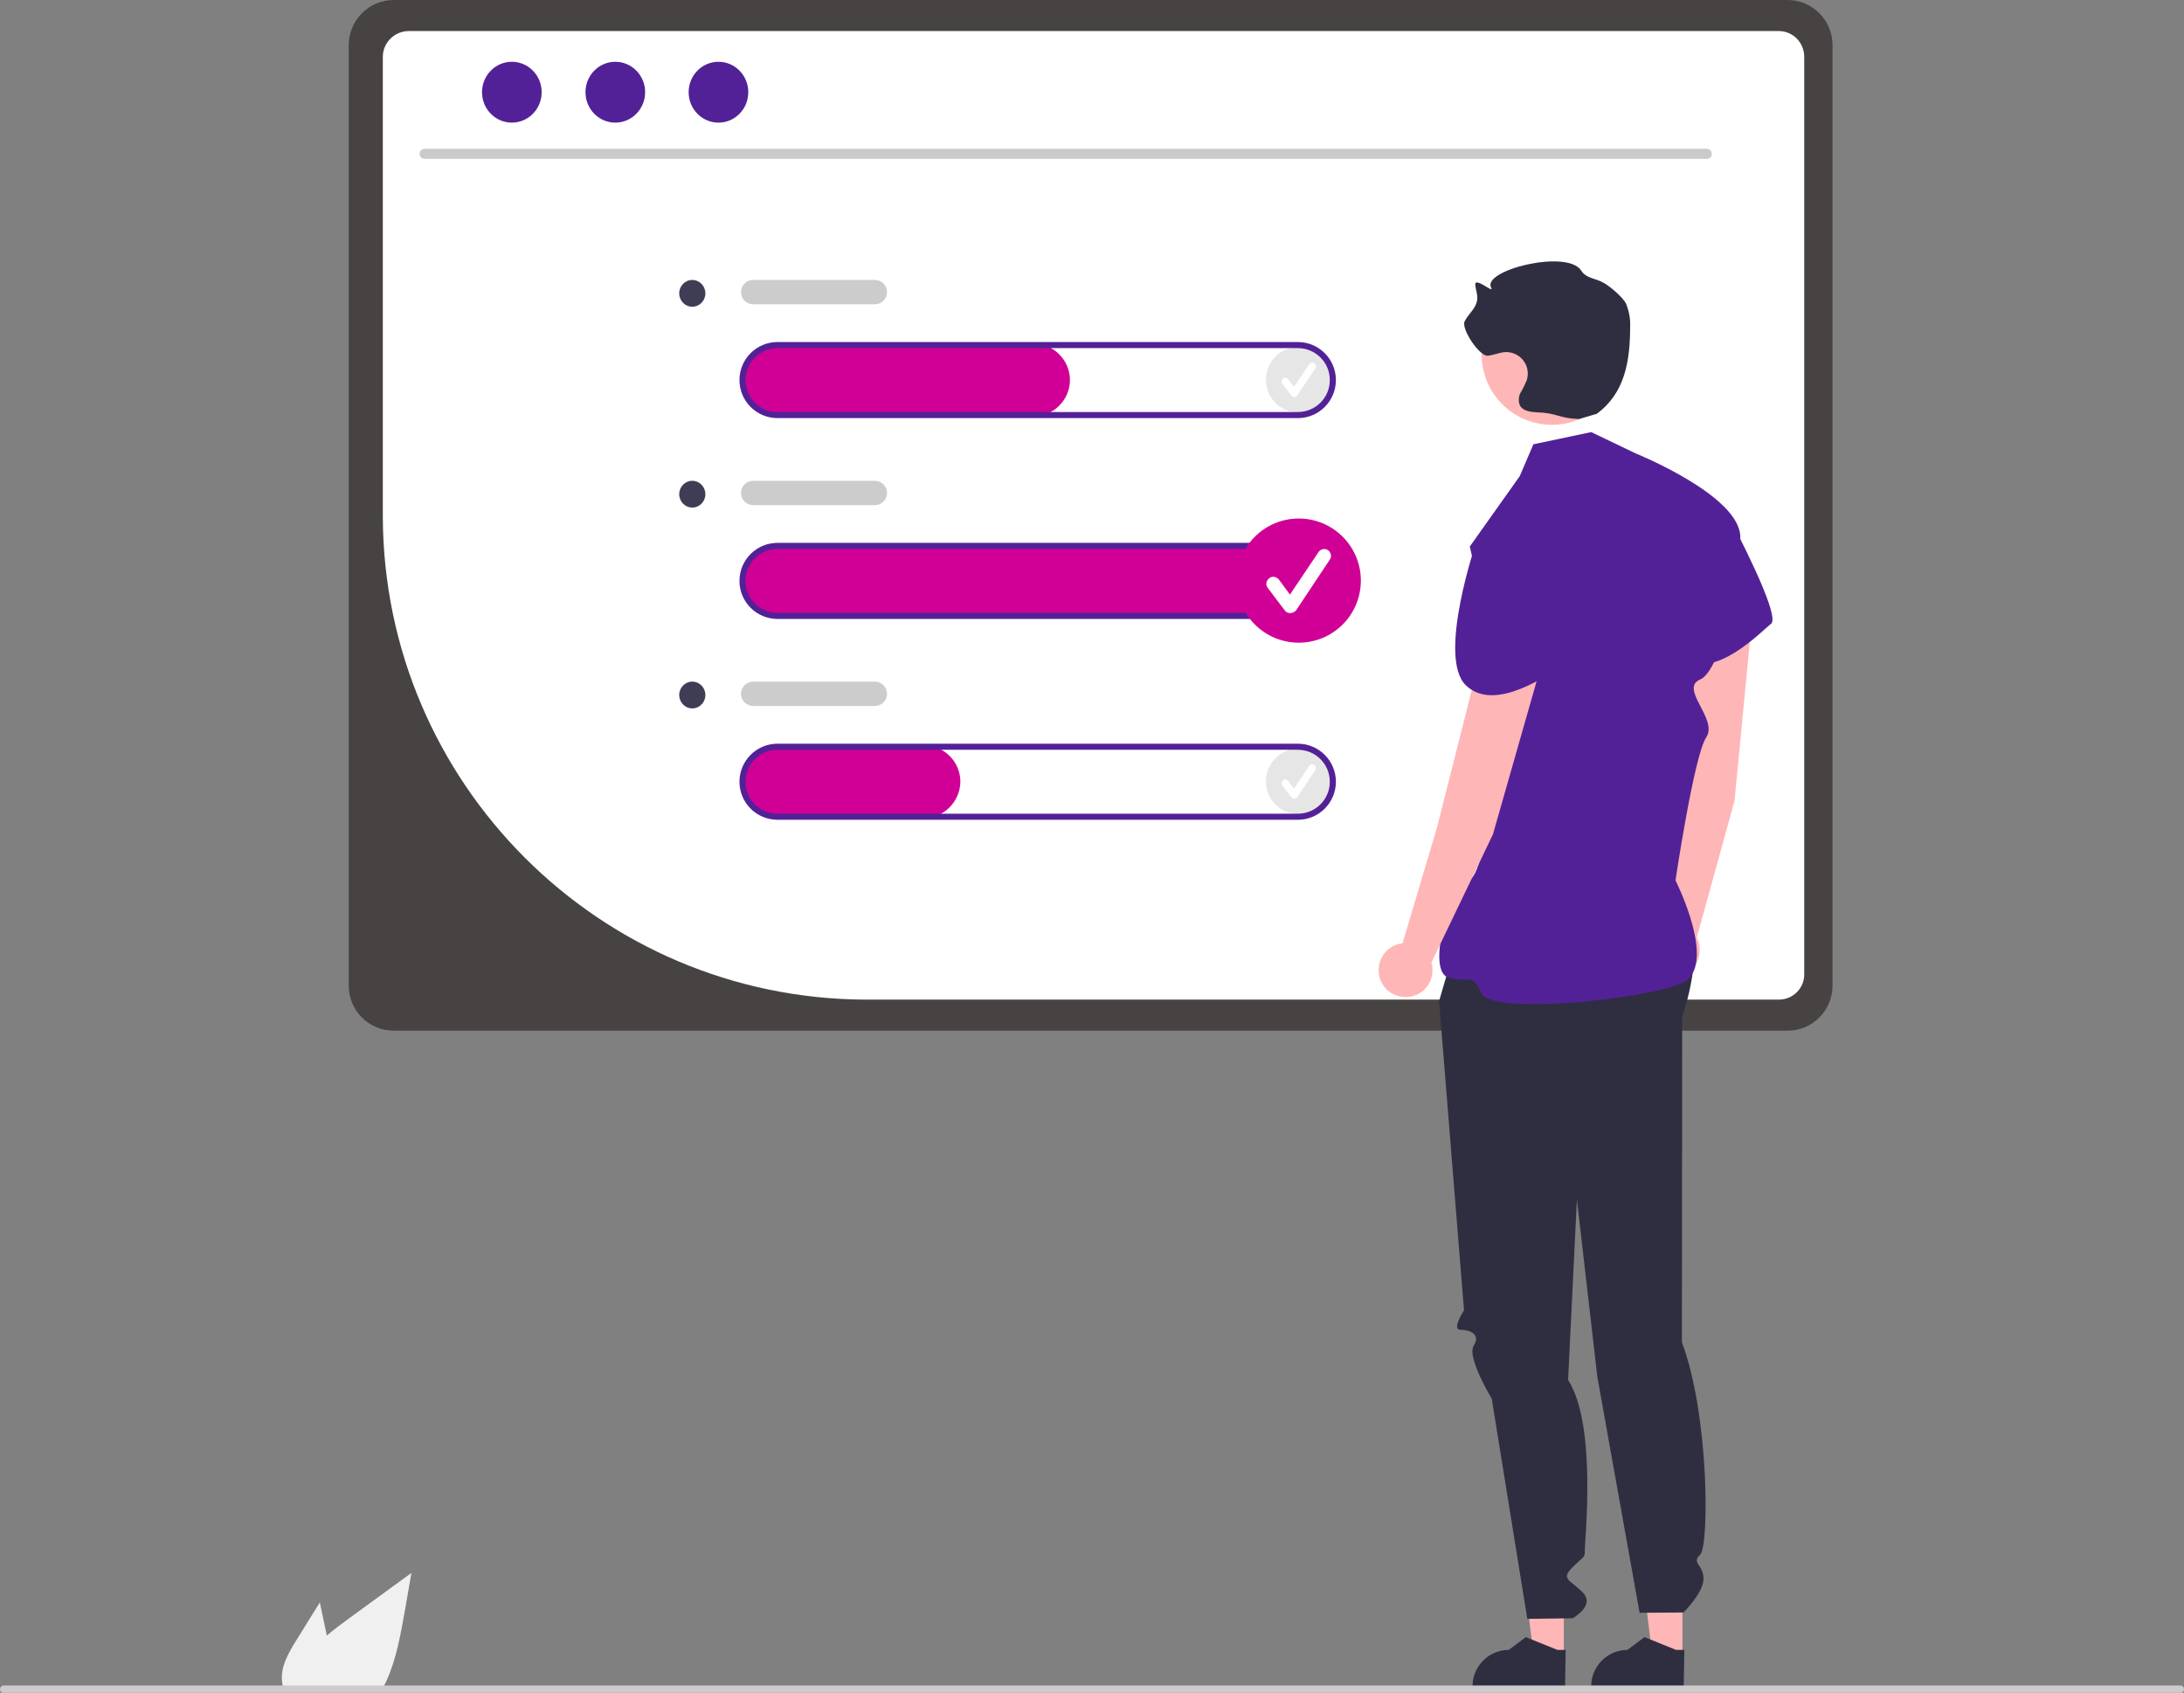 <?xml version="1.0" encoding="utf-8"?>
<!-- Generator: Adobe Illustrator 28.2.0, SVG Export Plug-In . SVG Version: 6.00 Build 0)  -->
<svg version="1.1" id="Layer_1" xmlns="http://www.w3.org/2000/svg" xmlns:xlink="http://www.w3.org/1999/xlink" x="0px" y="0px"
	 viewBox="0 0 717.7 556.3" style="enable-background:new 0 0 717.7 556.3;" xml:space="preserve">
<rect x="0" y="0" width="717.7" height="556.3" fill="#808080" stroke="none"/>
<style type="text/css">
	.st0{fill:#F0F0F0;}
	.st1{fill:#464342;}
	.st2{fill:#FFFFFF;}
	.st3{fill:#CACACA;}
	.st4{fill:#532197;}
	.st5{fill:#D00096;}
	.st6{fill:#E6E6E6;}
	.st7{fill:#CCCCCC;}
	.st8{fill:#3F3D56;}
	.st9{fill:#FFB6B6;}
	.st10{fill:#2F2E41;}
</style>
<path class="st0" d="M97.4,539l7.7-12.4l1.5,7.1c0.3,1.2,0.5,2.5,0.8,3.8c2.2-1.9,4.5-3.6,6.8-5.3c7-5.1,14-10.2,21-15.3l-2.2,12.7
	c-1.4,7.8-2.8,15.8-6.1,23c-0.4,0.8-0.8,1.6-1.2,2.4H93.2c-0.3-0.7-0.4-1.5-0.5-2.2c0,0,0-0.1,0-0.2C92.1,547.8,94.8,543.2,97.4,539
	z"/>
<path class="st1" d="M587.4,0h-458c-8.2,0-14.8,6.7-14.8,14.8v309.1c0,8.2,6.6,14.8,14.8,14.8h458c8.2,0,14.8-6.6,14.8-14.8V14.8
	C602.2,6.7,595.6,0,587.4,0z"/>
<path class="st2" d="M584.6,328.5H284.5c-87.5-0.3-158.4-71.2-158.7-158.7V18.7c0-4.7,3.8-8.4,8.4-8.5h450.3c4.7,0,8.4,3.8,8.4,8.5
	v301.4C593,324.7,589.2,328.5,584.6,328.5z"/>
<path class="st3" d="M560.9,52.2H139.5c-0.9,0-1.7-0.8-1.6-1.7c0-0.9,0.7-1.6,1.6-1.6h421.4c0.9,0,1.7,0.8,1.6,1.7
	C562.6,51.5,561.8,52.2,560.9,52.2z"/>
<ellipse class="st4" cx="168.2" cy="30.3" rx="9.8" ry="10"/>
<ellipse class="st4" cx="202.2" cy="30.3" rx="9.8" ry="10"/>
<ellipse class="st4" cx="236.1" cy="30.3" rx="9.8" ry="10"/>
<path class="st5" d="M426.5,202.9H255.9c-6.4,0.1-11.8-4.8-12.3-11.2c-0.4-6.6,4.6-12.3,11.2-12.8h0c0.3,0,0.5,0,0.8,0h171
	c6.6,0,12,5.4,12,12S433.1,202.9,426.5,202.9z"/>
<circle class="st6" cx="426.8" cy="124.8" r="10.8"/>
<path class="st2" d="M425.4,130.5c-0.4,0-0.7-0.2-1-0.5l-3-3.9c-0.4-0.5-0.3-1.3,0.2-1.7c0.5-0.4,1.3-0.3,1.7,0.2c0,0,0,0,0,0
	l1.9,2.6l5-7.5c0.4-0.6,1.1-0.7,1.7-0.3s0.7,1.1,0.3,1.7l0,0l0,0l-5.9,8.9C426.1,130.3,425.8,130.5,425.4,130.5L425.4,130.5z"/>
<circle class="st6" cx="426.8" cy="256.8" r="10.8"/>
<path class="st2" d="M425.4,262.5c-0.4,0-0.7-0.2-1-0.5l-3-3.9c-0.4-0.5-0.3-1.3,0.2-1.7c0.5-0.4,1.3-0.3,1.7,0.2c0,0,0,0,0,0
	l1.9,2.6l5-7.5c0.4-0.6,1.1-0.7,1.7-0.3s0.7,1.1,0.3,1.7l0,0l-5.9,8.9C426.1,262.3,425.8,262.5,425.4,262.5L425.4,262.5z"/>
<path class="st5" d="M339.5,136.9h-83.6c-6.4,0.1-11.8-4.8-12.3-11.2c-0.4-6.6,4.6-12.3,11.2-12.8h0c0.3,0,0.5,0,0.8,0h84
	c6.6,0,12,5.4,12,12S346.1,136.9,339.5,136.9z"/>
<path class="st4" d="M426.5,137.4h-171c-6.9,0-12.5-5.6-12.5-12.5s5.6-12.5,12.5-12.5h171c6.9,0,12.5,5.6,12.5,12.5
	S433.4,137.4,426.5,137.4z M255.5,114.4c-5.8,0-10.5,4.7-10.5,10.5s4.7,10.5,10.5,10.5h171c5.8,0,10.5-4.7,10.5-10.5
	s-4.7-10.5-10.5-10.5H255.5z"/>
<path class="st4" d="M426.5,203.4h-171c-6.9,0-12.5-5.6-12.5-12.5s5.6-12.5,12.5-12.5h171c6.9,0,12.5,5.6,12.5,12.5
	S433.4,203.4,426.5,203.4z M255.5,180.4c-5.8,0-10.5,4.7-10.5,10.5s4.7,10.5,10.5,10.5h171c5.8,0,10.5-4.7,10.5-10.5
	s-4.7-10.5-10.5-10.5H255.5z"/>
<path class="st5" d="M303.5,268.9h-47.6c-6.4,0.1-11.8-4.8-12.3-11.2c-0.4-6.6,4.6-12.3,11.2-12.8h0c0.3,0,0.5,0,0.8,0h48
	c6.6,0,12,5.4,12,12C315.5,263.5,310.1,268.9,303.5,268.9z"/>
<path class="st4" d="M426.5,269.4h-171c-6.9,0-12.5-5.6-12.5-12.5c0-6.9,5.6-12.5,12.5-12.5h171c6.9,0,12.5,5.6,12.5,12.5
	C439,263.8,433.4,269.4,426.5,269.4z M255.5,246.4c-5.8,0-10.5,4.7-10.5,10.5c0,5.8,4.7,10.5,10.5,10.5h171
	c5.8,0,10.5-4.7,10.5-10.5c0-5.8-4.7-10.5-10.5-10.5H255.5z"/>
<path class="st7" d="M287.5,100h-40c-2.2,0-4-1.8-4-4s1.8-4,4-4h40c2.2,0,4,1.8,4,4S289.7,100,287.5,100z"/>
<path class="st7" d="M287.5,166h-40c-2.2,0-4-1.8-4-4s1.8-4,4-4h40c2.2,0,4,1.8,4,4S289.7,166,287.5,166z"/>
<path class="st7" d="M287.5,232h-40c-2.2,0-4-1.8-4-4s1.8-4,4-4h40c2.2,0,4,1.8,4,4S289.7,232,287.5,232z"/>
<ellipse class="st8" cx="227.5" cy="96.4" rx="4.3" ry="4.4"/>
<ellipse class="st8" cx="227.5" cy="162.4" rx="4.3" ry="4.4"/>
<ellipse class="st8" cx="227.5" cy="228.4" rx="4.3" ry="4.4"/>
<polygon class="st9" points="513.9,544.2 504,544.2 499.3,506 513.9,506 "/>
<path class="st10" d="M514.3,554.5l-30.4,0v-0.4c0-6.5,5.3-11.9,11.9-11.9h0l5.6-4.2l10.4,4.2l2.7,0L514.3,554.5z"/>
<polygon class="st9" points="552.9,544.2 543,544.2 538.3,506 552.9,506 "/>
<path class="st10" d="M553.3,554.5l-30.4,0v-0.4c0-6.5,5.3-11.9,11.9-11.9h0l5.6-4.2l10.4,4.2l2.7,0L553.3,554.5z"/>
<path class="st10" d="M479.9,305l-7,24l8.2,101.6c0,0-4.2,6.4-1.2,6.4s6.8,1.4,4.4,5.2s5.9,17.4,5.9,17.4l11.7,72.4l14.9-0.2
	c0,0,7.6-4.2,3.3-8.5s-7.3-4.3-3.3-8.3s4-2.8,4-5.9s4-41-5.5-55.6l2.9-59.3l6.7,58.2l13.9,77.6l14.4-0.1c0,0,6.6-6.4,6.6-11.1
	s-4.1-5.1-1.1-7.9s3-45.9-6-69.8l0.1-107.1c0,0,8.8-24-0.1-33.5S479.9,305,479.9,305z"/>
<path class="st9" d="M570,263.1l6-62.4c0.5-5.5-3.5-10.4-9-11l0,0c-5.6-0.6-10.6,3.4-11.2,9c0,0.2,0,0.4,0,0.5l-4.3,65.1l-4.3,39.4
	c-4.7,1.4-7.3,6.3-5.9,11c1.4,4.7,6.3,7.3,11,5.9c4.7-1.4,7.3-6.3,5.9-11c-0.2-0.5-0.3-1-0.6-1.5L570,263.1z"/>
<path class="st4" d="M547.4,169l21.7,2.7c0,0,16.3,30.7,12.9,33.3s-18.5,18.8-29.6,11.4S547.4,169,547.4,169z"/>
<circle class="st9" cx="510" cy="116.5" r="23.1"/>
<path class="st10" d="M518.9,137.7c-6.6-0.2-7.2-2-13.8-2.2c-2.1-0.1-4.6-0.4-5.6-2.2c-0.6-1.4-0.5-3,0.2-4.3c0.8-1.3,1.4-2.6,2-4
	c1.2-3.7-0.7-7.6-4.4-8.9c-0.8-0.3-1.7-0.4-2.5-0.4c-2,0.1-3.9,1-5.9,1.2c-2.8,0.2-8.8-8.9-7.6-11.3c1.2-2.4,3.7-4.2,4.1-6.9
	c0.3-1.7-0.5-3.5-0.6-5.2c-0.1-2.6,6.5,3.3,5.2,1c-3-5.7,25-12.7,29.6-5.6c1.7,2.7,4.8,2.5,7.5,4.1c1.8,1,6.3,4.7,7.3,6.9
	c0.9,2.3,1.4,4.8,1.3,7.2c0,11.5-1.7,22.1-11,28.9"/>
<path class="st4" d="M503.9,146l19-4l14.6,7c0,0,34.5,13.9,34.4,27.6s-6.2,43.7-13.2,46.7s6,13,2,19s-10.1,47-10.1,47
	s14.2,28.2,2.2,33.7s-62.6,10.6-65.9,3.5s-3.3-3.3-10.8-5.2s0-29.4,6.8-32.2s10.8-62.8,10.8-62.8L483,179.6l16.4-23.1L503.9,146z"/>
<path class="st9" d="M490.6,274.2l17.2-60.3c1.5-5.3-1.6-10.9-6.9-12.4l0,0c-5.4-1.6-11,1.4-12.6,6.8c-0.1,0.2-0.1,0.3-0.1,0.5
	L472.2,272l-11.3,38c-4.9,0.5-8.3,4.9-7.8,9.8s4.9,8.3,9.8,7.8s8.3-4.9,7.8-9.8c-0.1-0.5-0.2-1-0.3-1.5L490.6,274.2z"/>
<path class="st4" d="M485.3,177.6l20.9,6.6c0,0,13.6,19.9,8.5,22.8s-7,2.2-4.4,7.3s6.4,3.1,2.6,5s-21.6,15.2-31.2,5.9
	S485.3,177.6,485.3,177.6z"/>
<path class="st7" d="M0,555.1c0,0.7,0.5,1.2,1.2,1.2h0h715.3c0.7,0,1.2-0.5,1.2-1.2s-0.5-1.2-1.2-1.2H1.2C0.5,553.9,0,554.5,0,555.1
	L0,555.1L0,555.1z"/>
<circle class="st5" cx="426.8" cy="190.8" r="20.4"/>
<path class="st2" d="M424,201.5c-0.7,0-1.4-0.3-1.8-0.9l-5.6-7.4c-0.8-1-0.5-2.4,0.5-3.2c1-0.8,2.4-0.5,3.2,0.5l3.6,4.9l9.4-14
	c0.7-1,2.1-1.3,3.1-0.6s1.3,2.1,0.6,3.1l0,0l0,0l-11.1,16.7C425.5,201.1,424.8,201.4,424,201.5L424,201.5z"/>
</svg>

